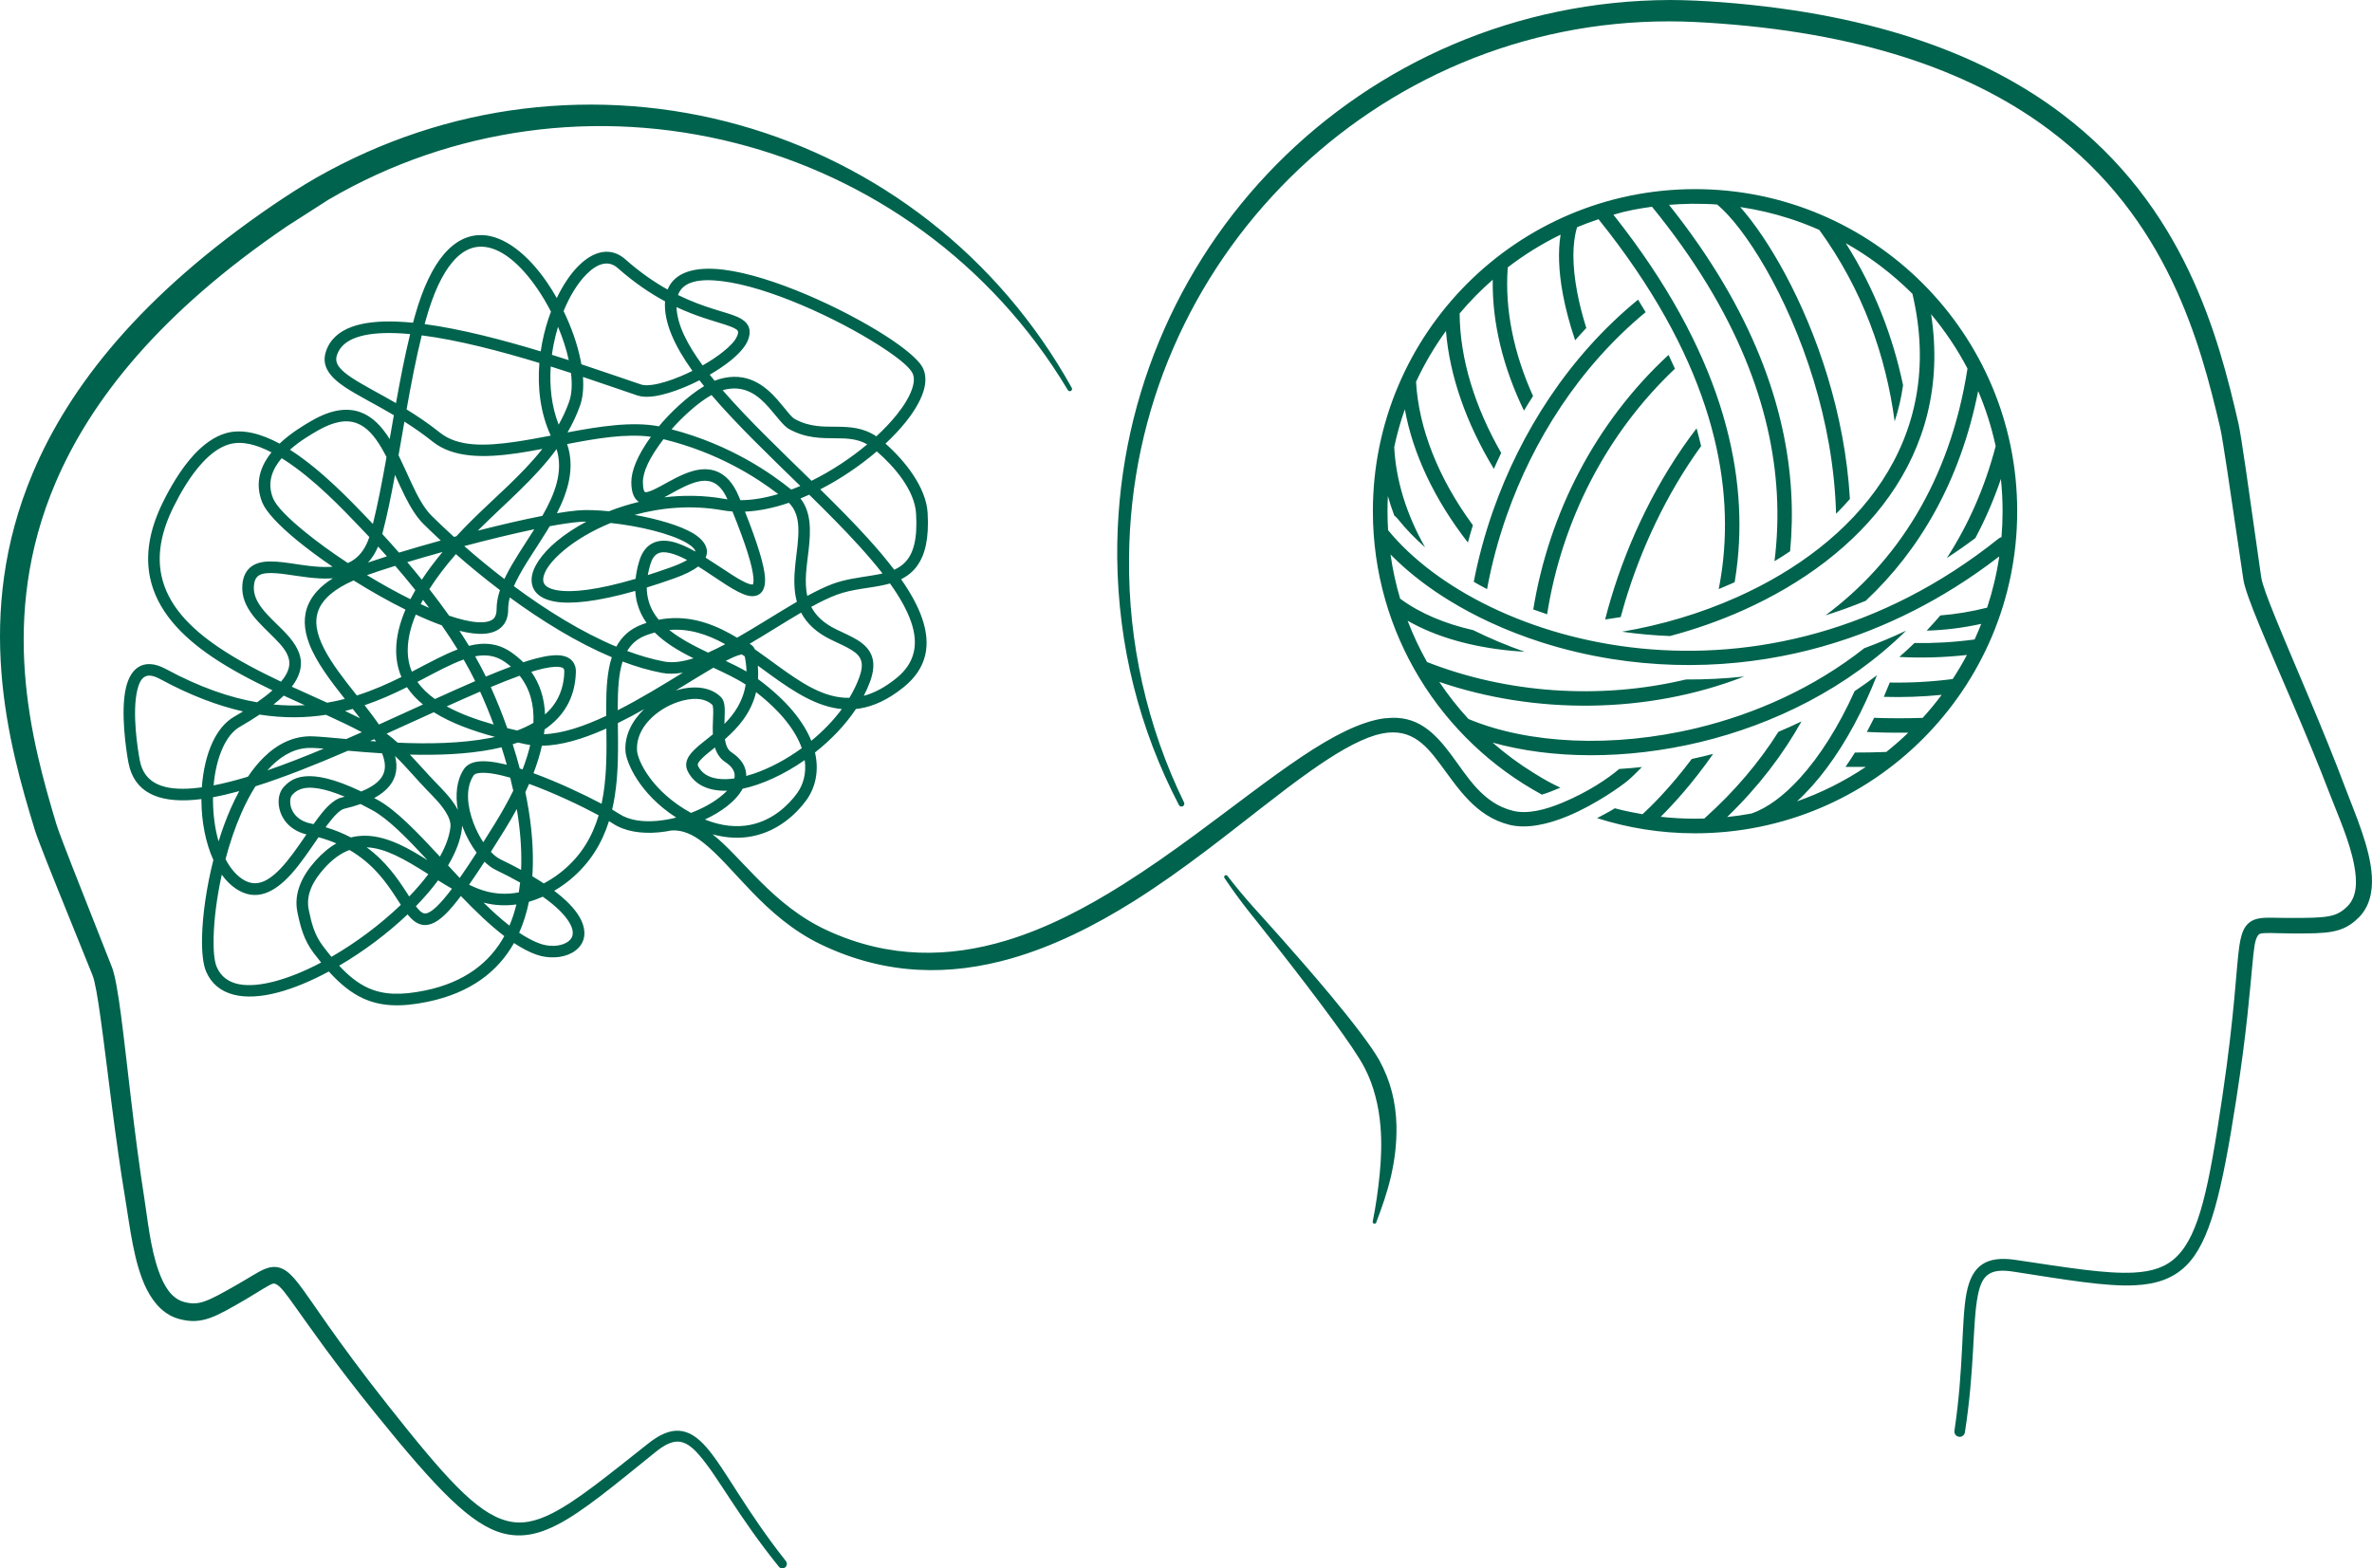 <?xml version="1.0" encoding="UTF-8" standalone="no"?><svg xmlns="http://www.w3.org/2000/svg" xmlns:xlink="http://www.w3.org/1999/xlink" fill="#000000" height="2710.2" preserveAspectRatio="xMidYMid meet" version="1" viewBox="0.0 0.0 4098.0 2710.2" width="4098" zoomAndPan="magnify"><defs><clipPath id="a"><path d="M 0 0 L 4097.988 0 L 4097.988 2710.219 L 0 2710.219 Z M 0 0"/></clipPath></defs><g><g clip-path="url(#a)" id="change1_1"><path d="M 1851.637 670.191 C 1723.441 439.629 1513.703 282.746 1278.336 216.371 C 1157.578 182.309 1030.051 172.328 903.574 187.914 C 781.188 202.984 659.824 242.492 546.035 307.336 C 533.801 314.336 520.922 322.191 508.199 330.293 C 495.586 338.32 483.129 346.594 471.566 354.43 C 244.207 509.57 119.645 667.816 56.582 817.449 C -46.66 1062.418 14.105 1284.73 60.555 1435.352 C 60.555 1435.355 60.555 1435.355 60.555 1435.355 C 62.973 1443.18 70.184 1462.172 79.883 1486.75 C 103.688 1547.07 142.66 1642.047 159.797 1685.152 C 164.355 1696.617 168.691 1723.203 173.723 1759.055 C 185.008 1839.41 198.289 1963.977 216.965 2075.023 C 224.266 2118.414 231.184 2183.965 253.547 2228.062 C 266.668 2253.934 285.016 2272.832 309.977 2279.398 C 329.375 2284.492 344.602 2283.93 362.941 2277.43 C 378.812 2271.809 397.441 2261.191 424.977 2245.098 C 441.18 2235.633 452.793 2227.836 462.043 2222.812 C 468.148 2219.496 471.996 2216.699 476.473 2218.871 C 485.168 2223.078 493.762 2235.426 509.609 2257.488 C 535.188 2293.078 575.664 2352.297 650.109 2444.367 C 753.453 2572.168 813.695 2635.625 869.918 2649.898 C 900.125 2657.57 929.566 2652.117 963.66 2634.406 C 1007.094 2611.848 1058.902 2568.758 1132.406 2509.301 C 1147.809 2496.84 1160.215 2490.758 1171.758 2491.211 C 1184.492 2491.715 1195.426 2500.18 1207.516 2513.902 C 1239.32 2550.004 1275.645 2620.934 1345.547 2707.305 C 1348.227 2710.652 1353.121 2711.199 1356.473 2708.52 C 1359.82 2705.84 1360.363 2700.941 1357.684 2697.594 C 1288.492 2610.098 1252.785 2538.527 1221.266 2501.926 C 1205.23 2483.301 1189.707 2473.289 1172.605 2472.422 C 1157.516 2471.652 1140.617 2478.09 1120.297 2494.16 C 1047.652 2551.641 996.582 2593.512 953.793 2615.168 C 925.191 2629.641 900.719 2634.727 875.586 2628.066 C 822.199 2613.914 767.27 2551.039 670.152 2428.332 C 577.578 2311.367 538.551 2247.273 514.883 2217.094 C 504.793 2204.223 496.617 2196.82 489.121 2193.094 C 478.711 2187.918 468.727 2188.125 456 2193.539 C 445.25 2198.109 431.461 2207.473 410.242 2219.574 C 384.766 2234.105 367.652 2243.914 353.008 2248.938 C 340.816 2253.121 330.719 2253.324 317.902 2249.82 C 295.598 2243.73 283.012 2221.691 273.766 2195.602 C 259.523 2155.438 254.781 2104.906 249.207 2069.754 C 231.621 1958.84 219.594 1834.484 209.055 1754.254 C 203.797 1714.246 198.574 1684.695 193.598 1671.871 C 178.977 1634.199 148.105 1557.031 124.98 1497.77 C 111.305 1462.711 100.359 1434.055 97.379 1424.133 C 54.02 1280.016 -3.656 1067.605 95.941 834.137 C 157.156 690.629 277.539 539.355 496.262 390.691 L 567.723 344.898 C 675.938 281.605 791.758 243.027 908.668 226.762 C 1030.242 209.848 1152.98 217.32 1270.109 247.07 C 1502.223 306.023 1712.121 452.473 1844.891 674.09 C 1845.965 675.953 1848.348 676.59 1850.211 675.516 C 1852.07 674.441 1852.715 672.055 1851.637 670.191 Z M 2045.602 1386.613 C 2013.91 1321.695 1989.59 1252.613 1973.414 1180.457 C 1957.797 1110.805 1949.797 1038.297 1950.598 963.82 C 1952.727 706.469 2059.246 474.703 2228.871 306.949 C 2397.738 139.945 2629.531 36.188 2885.746 36.918 C 2899.246 36.918 2913.703 37.344 2928.133 37.996 C 2942.664 38.676 2957.223 39.605 2970.797 40.613 C 3235.457 59.945 3416.047 130.895 3541.199 224.934 C 3744.941 378.008 3801.184 591.816 3835.652 738.938 C 3838.016 749.051 3842.816 779.441 3848.473 816.766 C 3857.977 879.664 3869.719 961.941 3875.828 1001.887 C 3877.891 1015.379 3888.098 1043.371 3903.383 1080.395 C 3934.23 1155.207 3985.77 1269.035 4025.82 1373.977 C 4038.539 1407.309 4059.633 1453.605 4067.328 1495.625 C 4072.43 1523.426 4072.281 1549.305 4055.66 1566.047 C 4046.059 1575.711 4036.957 1580.672 4023.984 1583.188 C 4008.723 1586.145 3988.91 1586.168 3959.473 1586.262 C 3935.109 1586.34 3918.516 1585.09 3906.953 1586.48 C 3893.652 1588.078 3885.156 1592.715 3878.895 1602.094 C 3874.32 1608.957 3871.027 1619.309 3868.711 1635.258 C 3863.23 1673.215 3861.32 1748.23 3839.348 1895.758 C 3816.27 2050.566 3799.953 2132.473 3760.707 2171.344 C 3742.254 2189.629 3718.496 2197.395 3686.516 2199.09 C 3638.645 2201.633 3573.531 2190.773 3481.918 2177.129 C 3456.07 2173.285 3438.07 2176.203 3425.273 2184.453 C 3410.719 2193.824 3402.117 2210.398 3397.441 2234.797 C 3388.34 2282.234 3393.02 2362.082 3376.602 2472.414 C 3375.848 2477.406 3379.289 2482.07 3384.27 2482.832 C 3389.246 2483.594 3393.922 2480.156 3394.676 2475.168 C 3411.797 2365.383 3407.625 2285.805 3417.004 2238.617 C 3420.523 2220.938 3425.574 2208.277 3436.184 2201.547 C 3445.84 2195.43 3459.465 2194.52 3478.824 2197.535 C 3572.25 2212.086 3638.723 2223.363 3687.621 2221.086 C 3726.012 2219.297 3754.246 2209.254 3776.547 2187.445 C 3818.004 2146.898 3838.293 2061.805 3863.535 1899.441 C 3881.734 1782.473 3887.039 1710.949 3891.289 1667.34 C 3893.98 1640.004 3895.285 1624.859 3900.766 1616.766 C 3903.758 1612.348 3908.738 1612.586 3916.18 1612.379 C 3926.715 1612.082 3940.691 1612.996 3959.473 1613.055 C 3991.227 1613.156 4012.594 1613.012 4029.086 1609.926 C 4047.895 1606.41 4061.117 1599.395 4075.098 1585.496 C 4093.098 1567.617 4099.355 1542.492 4097.746 1514.027 C 4095.008 1464.82 4068.156 1404.848 4052.77 1363.785 C 4013.223 1258.367 3962.211 1143.969 3931.691 1068.797 C 3917.965 1034.977 3908.359 1009.574 3906.551 997.27 C 3900.641 957.301 3889.352 874.984 3880.176 812.055 C 3874.52 773.473 3869.645 742.07 3867.23 731.609 C 3832.105 578.57 3773.555 356.668 3562.395 196.832 C 3433.371 99.141 3247.074 24.523 2973.512 3.781 C 2959.637 2.75 2944.727 1.82 2929.844 1.117 C 2914.809 0.438 2899.801 0.008 2885.746 0.008 C 2619.93 0.762 2379.008 108.617 2205.738 283.816 C 2033.203 458.277 1927.98 699.133 1930.168 963.82 C 1930.98 1039.73 1940.527 1113.484 1958.133 1184.078 C 1976.27 1256.809 2002.898 1326.141 2036.738 1391.086 C 2037.973 1393.531 2040.961 1394.512 2043.406 1393.277 C 2045.852 1392.043 2046.836 1389.059 2045.602 1386.613 Z M 2377.691 2112.328 C 2387.121 2087.41 2396.871 2060.289 2403.469 2031.238 C 2409.766 2003.52 2413.234 1974.438 2412.602 1945.219 C 2412.18 1925.711 2409.656 1906.141 2404.754 1886.941 C 2399.945 1868.094 2392.559 1849.68 2382.777 1831.824 C 2369.184 1807.793 2336.531 1765.301 2300.062 1721.457 C 2240.969 1650.418 2172.449 1575.438 2165.852 1568.035 C 2157.984 1559.25 2150.293 1550.332 2142.75 1541.25 C 2135.203 1532.172 2127.824 1522.973 2120.613 1513.613 C 2119.598 1512.203 2117.625 1511.883 2116.219 1512.898 C 2114.805 1513.914 2114.484 1515.883 2115.5 1517.293 C 2122.145 1527.18 2128.957 1536.922 2135.961 1546.539 C 2142.98 1556.176 2150.18 1565.652 2157.555 1575.008 C 2164.461 1583.719 2243.836 1682.453 2302.406 1762.617 C 2327.031 1796.324 2348.031 1826.559 2357.617 1845.34 C 2366 1861.254 2371.832 1877.734 2376.223 1894.352 C 2380.785 1911.637 2383.547 1929.125 2385.016 1946.668 C 2387.309 1974.074 2386.297 2001.434 2383.715 2028.051 C 2380.898 2057.121 2376.801 2084.984 2371.637 2110.582 C 2371.156 2112.254 2372.125 2114 2373.797 2114.48 C 2375.465 2114.961 2377.211 2113.996 2377.691 2112.328 Z M 1160.5 1435.043 C 1152.793 1436.582 1145.078 1437.723 1137.461 1438.406 C 1107.641 1441.082 1079.371 1436.703 1058.668 1423.035 C 1056.832 1421.82 1054.641 1420.449 1052.113 1418.941 C 1040.254 1456.543 1019.754 1491.496 984.758 1520.309 C 980.176 1524.082 970.711 1531.578 957.473 1539.336 C 965.727 1545.562 972.801 1551.555 978.801 1557.281 C 994.625 1572.383 1003.336 1586.027 1007.102 1597.645 C 1014.547 1620.645 1004.879 1637.477 987.594 1646.84 C 971.406 1655.609 947.539 1657.176 926.086 1649.465 C 913.66 1645.004 900.918 1638.191 887.984 1629.609 C 860.23 1678.961 812.75 1716.016 738.035 1731.305 C 691.934 1740.738 657.898 1739.105 627.77 1725.457 C 606.957 1716.031 587.934 1700.73 568.102 1678.793 C 537.746 1695.156 507.641 1707.777 480.121 1715.047 C 421.582 1730.512 374.391 1721.316 356.098 1678.949 C 351.031 1667.215 348.441 1645.922 349.082 1618.844 C 349.945 1582.152 356.406 1534.305 368.625 1486.074 C 355.242 1456.688 348.254 1420.078 347.988 1383.758 L 347.984 1380.828 C 343.609 1381.391 339.309 1381.852 335.109 1382.203 C 273.594 1387.316 231.742 1369.367 221.953 1318.164 C 218.168 1298.348 207.629 1229.656 217.777 1187.711 C 221.801 1171.07 229.273 1158.387 240.062 1152.152 C 251.117 1145.762 266.395 1145.168 286.902 1156.266 C 345.074 1187.742 397.195 1205.48 444.172 1213.609 C 454.625 1206.328 463.422 1199.453 470.738 1192.918 C 434.258 1175.5 398.211 1156.594 366.527 1135.141 C 312.348 1098.453 270.871 1054.23 259.23 998.23 C 251.422 960.656 256.879 917.602 281.559 867.688 C 293.715 843.105 311.992 810.781 335.094 785.824 C 351.355 768.262 370.051 754.375 390.535 748.516 C 418.414 740.539 450.805 749.199 483 766.586 C 502.801 747.785 526.023 734.223 538.477 727.031 C 573.918 706.57 601.242 704.406 623.105 712.484 C 643.594 720.059 659.684 737.074 673.242 758.746 L 677.016 737.059 C 677.73 732.953 678.445 728.848 679.16 724.742 L 680.438 717.484 C 647.008 697.688 616.875 682.977 595.855 668.898 C 567.934 650.195 555.266 631.336 563.082 607.469 C 569.812 586.926 585.379 572.977 607.887 564.758 C 628.227 557.332 654.559 554.648 684.691 555.707 C 693.961 556.031 703.605 556.711 713.574 557.703 C 714.539 554.078 715.516 550.488 716.512 546.934 C 730.73 496.152 748.062 461.508 766.758 439.531 C 787.152 415.559 809.469 405.914 831.84 406.23 C 871.32 406.789 912.41 440.43 944.641 487.309 C 950.715 496.145 956.488 505.43 961.895 515.012 C 972.664 492.543 985.449 473.535 998.953 459.922 C 1025.816 432.848 1055.633 426.23 1080.473 448.219 C 1106.133 470.934 1130.688 487.688 1153.367 500.359 C 1165.652 469.902 1201.457 460.141 1249.543 465.969 C 1333.223 476.105 1455.285 532.508 1529.133 579.719 C 1562.18 600.848 1585.648 620.594 1593.121 633.547 C 1598.867 643.5 1600.223 655.695 1597.199 669.465 C 1593.309 687.172 1581.891 707.961 1564.656 729.426 C 1554.812 741.691 1543.051 754.227 1529.812 766.602 C 1563.594 796.398 1599.98 842.164 1602.625 886.207 C 1605.301 930.809 1597.973 958.738 1585.203 976.914 C 1577.547 987.805 1567.887 995.418 1556.793 1000.934 C 1573.18 1024.41 1585.754 1047.062 1593.105 1068.5 C 1608.707 1114.023 1601.961 1154.586 1561.098 1187.574 C 1534.277 1209.23 1509.191 1220.418 1485.391 1224.297 C 1483.168 1224.656 1480.961 1224.953 1478.758 1225.184 C 1460.027 1253.297 1435.238 1278.883 1408.031 1300.32 C 1415.855 1334.191 1407.598 1362.938 1392.887 1383.062 C 1376.574 1405.375 1345.199 1436.332 1299.18 1445.199 C 1279.27 1449.031 1256.559 1448.785 1231.098 1441.77 C 1283.02 1482.566 1334.691 1564.68 1429.793 1608.113 C 1536.836 1657.195 1640.297 1654.848 1738.254 1625.336 C 1808.453 1604.191 1875.727 1568.938 1939.766 1528.613 C 1982.797 1501.516 2024.375 1472.141 2064.219 1442.863 C 2131.266 1393.602 2193.453 1344.684 2249.27 1307.391 C 2302.719 1271.676 2350.773 1246.758 2391.918 1241.242 C 2392.871 1241.102 2393.816 1241.074 2394.734 1241.148 C 2448.246 1234.965 2478.723 1266.039 2507.5 1304.68 C 2535.43 1342.195 2561.148 1387.949 2613.746 1401.094 C 2638.984 1407.406 2669.809 1399.344 2698.871 1387.27 C 2744.855 1368.148 2778.492 1344.793 2796.645 1329.477 C 2796.645 1329.477 2796.922 1329.254 2797.426 1328.816 C 2810.398 1328.023 2823.473 1326.918 2836.621 1325.488 C 2822.062 1340.719 2812.711 1348.562 2812.711 1348.562 C 2801.824 1357.738 2757.5 1389.906 2708.449 1410.305 C 2674.133 1424.57 2637.504 1432.754 2607.684 1425.297 C 2549.004 1410.629 2518.66 1361.441 2487.492 1319.582 C 2461.039 1284.059 2433.73 1254.363 2378.469 1269.789 C 2377.777 1269.98 2377.094 1270.164 2376.418 1270.34 C 2343.246 1280.461 2306.309 1302.719 2265.645 1331.285 C 2210.984 1369.68 2150.277 1419.812 2084.203 1469.691 C 2044.043 1500.016 2001.93 1530.262 1958.082 1557.762 C 1891.363 1599.605 1820.664 1635.164 1747.32 1656.184 C 1642.367 1686.262 1531.832 1686.492 1418.512 1632.168 C 1319.68 1584.609 1267.867 1497.004 1214.176 1455.473 C 1197.16 1442.312 1180.039 1434.059 1160.5 1435.043 Z M 796.23 1548.371 C 785.598 1562.488 776.559 1573.047 768.711 1580.594 C 752.113 1596.543 739.055 1600.27 728.258 1597.844 C 721.418 1596.309 715.008 1592.176 708.824 1585.598 C 707.27 1583.945 705.715 1582.117 704.148 1580.137 C 669.203 1613.355 627.777 1644.301 585.957 1668.766 C 602.469 1686.555 618.457 1699.285 636.02 1707.242 C 662.789 1719.367 693.066 1720.09 734.027 1711.707 C 802.754 1697.645 846.102 1663.301 871.289 1617.672 C 846.465 1598.719 821.152 1574.289 796.23 1548.371 Z M 550.289 1446.785 C 535.688 1467.969 520.031 1491.629 503.27 1510.242 C 474.406 1542.305 442.078 1559.234 407.062 1535.387 C 398.09 1529.277 390.109 1521.141 383.137 1511.453 C 374.445 1550.945 369.789 1589.055 369.074 1619.316 C 368.527 1642.574 370.105 1660.941 374.461 1671.02 C 389.125 1704.984 428.086 1708.109 475.012 1695.711 C 500.043 1689.098 527.277 1677.852 554.828 1663.301 C 550.621 1658.152 546.355 1652.707 542.008 1646.965 C 525.199 1624.762 519.156 1602.285 513.793 1576.074 C 506.977 1542.777 522.73 1512.66 544.535 1488.066 C 556.691 1474.363 568.871 1464.383 581.047 1457.434 C 571.629 1453.402 561.406 1449.812 550.289 1446.785 Z M 603.805 1468.836 C 589.055 1474.227 574.34 1484.602 559.5 1501.336 C 541.863 1521.227 527.875 1545.137 533.387 1572.066 C 538.129 1595.242 543.094 1615.262 557.953 1634.891 C 562.957 1641.504 567.828 1647.699 572.609 1653.48 C 615.062 1629.023 657.309 1597.445 692.508 1563.602 C 690.324 1560.277 688.066 1556.77 685.707 1553.125 C 668.895 1527.145 646.094 1493.391 603.805 1468.836 Z M 937.703 1549.531 C 930.355 1552.812 922.348 1555.84 913.785 1558.281 C 909.957 1577.066 904.426 1595.008 896.938 1611.793 C 909.094 1619.949 921.098 1626.426 932.848 1630.645 C 948.613 1636.309 966.172 1635.699 978.066 1629.254 C 983.582 1626.266 987.805 1621.977 989.09 1616.164 C 990.555 1609.559 988.391 1601.594 982.379 1592.164 C 974.383 1579.621 960.113 1565.363 937.703 1549.531 Z M 835.449 1559.777 C 850.383 1574.441 865.328 1588.031 880.113 1599.562 C 885.09 1587.895 889.07 1575.641 892.148 1562.926 C 874.676 1565.398 855.559 1565.023 835.449 1559.777 Z M 756.863 1521.297 C 745.77 1536.301 732.828 1551.324 718.477 1566.012 C 719.117 1566.859 719.762 1567.676 720.402 1568.461 C 724.488 1573.477 728.133 1577.32 732.641 1578.328 C 734.969 1578.852 737.438 1578.344 740.25 1577.059 C 744.59 1575.078 749.336 1571.473 754.848 1566.176 C 762.309 1559.004 770.84 1549.012 780.832 1535.723 C 772.82 1531.145 764.828 1526.27 756.863 1521.297 Z M 633.469 1464.227 C 667.012 1488.82 687.113 1518.488 702.496 1542.258 L 706.953 1549.16 C 719.184 1536.457 730.332 1523.551 740.008 1510.688 C 720.605 1498.438 701.305 1486.434 682.066 1477.551 C 665.816 1470.047 649.645 1464.832 633.469 1464.227 Z M 837.086 1489.098 C 827.309 1504.156 818.445 1517.359 810.375 1528.863 C 815.602 1531.383 820.844 1533.691 826.098 1535.746 C 851.457 1545.648 875.387 1546.121 896.34 1542.086 C 897.25 1536.492 898.004 1530.832 898.617 1525.109 C 886.078 1518.059 872.035 1510.754 856.375 1503.215 C 850.02 1500.156 843.477 1495.312 837.086 1489.098 Z M 914.129 1354.59 C 912.078 1359.309 909.91 1364.074 907.633 1368.891 C 916.352 1410.852 921.383 1453.512 920.562 1494.141 C 920.43 1500.898 920.133 1507.598 919.668 1514.227 C 926.77 1518.445 933.359 1522.582 939.469 1526.637 C 955.609 1518.148 967.078 1508.957 972.047 1504.871 C 1005.016 1477.727 1023.703 1444.512 1034.277 1408.875 C 1004.523 1392.828 957.684 1370.449 914.129 1354.59 Z M 601.184 1297.289 C 546.109 1321.078 491.285 1343.039 441.352 1358.773 C 432.305 1372.949 424.141 1388.707 416.82 1405.391 C 405.852 1430.398 396.797 1457.488 389.629 1484.613 C 397.141 1499.035 406.668 1510.918 418.32 1518.855 C 433.582 1529.246 447.961 1527.926 461.516 1520.066 C 477.406 1510.855 492.156 1493.73 506.164 1474.938 C 514.195 1464.16 521.953 1452.824 529.438 1441.895 C 494.648 1433.352 481.582 1406.746 481.359 1386.066 C 481.242 1375.586 484.523 1366.461 489.605 1360.727 C 502.723 1345.938 529.191 1322.312 624.039 1367.711 C 632.992 1364.102 640.383 1360.172 646.371 1355.91 C 656.918 1348.398 662.684 1340.02 664.375 1330.613 C 665.988 1321.645 664.145 1312.02 660.137 1301.824 C 638.895 1300.508 618.941 1298.852 601.184 1297.289 Z M 798.312 1426.48 C 798.332 1428.352 798.234 1430.219 798.008 1432.078 C 795.613 1451.953 787.156 1473.48 774.086 1495.496 C 779.031 1500.844 784.012 1506.227 789.012 1511.598 C 790.746 1513.465 792.484 1515.328 794.234 1517.195 C 802.938 1504.758 812.613 1490.246 823.438 1473.434 C 813.969 1460.801 805.484 1445.508 799.312 1429.199 C 798.973 1428.293 798.637 1427.387 798.312 1426.48 Z M 892.824 1398.004 C 886.547 1409.582 879.668 1421.418 872.207 1433.492 C 863.609 1447.398 855.562 1460.246 848.016 1472.09 C 853.582 1477.93 859.352 1482.453 865.051 1485.195 C 877.793 1491.328 889.508 1497.336 900.262 1503.199 C 900.402 1500.062 900.504 1496.906 900.566 1493.738 C 901.191 1462.609 898.266 1430.266 892.824 1398.004 Z M 622.926 1389.398 C 614.559 1392.371 605.199 1395.109 594.758 1397.574 C 590.754 1398.523 586.777 1401.555 582.48 1405.602 C 577.031 1410.738 571.418 1417.539 565.586 1425.305 C 564.562 1426.668 563.539 1428.051 562.508 1429.461 C 578.812 1434.352 593.273 1440.367 606.172 1447.168 C 610.07 1446.172 613.969 1445.438 617.859 1444.945 C 642.004 1441.887 666.207 1448.195 690.453 1459.391 C 706.422 1466.766 722.426 1476.324 738.496 1486.383 C 703.586 1448.711 670.961 1415.188 643.219 1400.035 C 636.105 1396.148 629.348 1392.609 622.926 1389.398 Z M 682.527 1306.367 C 685.008 1316.094 685.637 1325.398 684.059 1334.16 C 681.062 1350.789 669.988 1366.316 646.488 1379.078 C 648.566 1380.184 650.672 1381.316 652.805 1382.48 C 683.676 1399.344 720.684 1437.883 760.02 1480.301 C 769.832 1462.785 776.223 1445.703 778.152 1429.684 C 779.199 1420.996 775.574 1412.219 770.469 1403.812 C 761.363 1388.82 747.188 1375.184 737.828 1365.504 C 719.996 1347.062 702.102 1325.324 682.527 1306.367 Z M 881.461 1343.855 C 876.332 1342.379 871.336 1341.059 866.512 1339.926 C 853.164 1336.785 841.277 1335.051 831.832 1335.543 C 825.504 1335.871 820.438 1336.637 818.055 1340.238 C 803.637 1362.078 807.297 1393.777 818.02 1422.121 C 822.547 1434.086 828.375 1445.531 834.922 1455.43 C 841.305 1445.34 848.051 1434.535 855.191 1422.977 C 867.285 1403.41 877.816 1384.512 886.715 1366.344 C 885.078 1358.816 883.324 1351.316 881.461 1343.855 Z M 413.297 1367.082 C 397.527 1371.43 382.375 1375.008 368.008 1377.668 C 367.977 1379.648 367.973 1381.629 367.988 1383.613 C 368.164 1407.762 371.301 1432.203 377.613 1453.996 C 383.617 1434.555 390.578 1415.434 398.508 1397.355 C 403.105 1386.867 408.035 1376.734 413.297 1367.082 Z M 2837.699 1406.996 C 2806.176 1401.562 2792.898 1397.535 2789.906 1396.773 C 2779.676 1403.242 2766.953 1409.516 2759.211 1413.758 C 2812.586 1430.801 2869.453 1439.996 2928.461 1439.996 C 3235.633 1439.996 3485.035 1190.598 3485.035 883.406 C 3485.035 576.219 3235.633 326.82 2928.461 326.82 C 2621.262 326.82 2371.859 576.219 2371.859 883.406 C 2371.859 1094.867 2490.039 1278.945 2663.902 1373.145 C 2673.73 1370.219 2686.375 1365.223 2695.754 1361.125 C 2677.578 1352.242 2672.875 1350.016 2650.148 1335.996 C 2624.832 1320.391 2600.949 1302.727 2578.699 1283.25 C 2679.816 1311.688 2808.586 1313.371 2937.535 1282.297 C 3064.699 1251.652 3192.016 1189.277 3293.082 1089.848 L 3292.68 1090.035 C 3280.887 1095.582 3268.973 1100.887 3256.953 1105.922 C 3245.137 1110.875 3233.223 1115.559 3221.203 1120.008 L 3220.875 1120.125 C 3133.812 1188.715 3032.672 1233.707 2931.703 1258.043 C 2785.457 1293.285 2639.438 1285.352 2536.965 1242.48 C 2518.586 1222.457 2501.719 1201.023 2486.547 1178.348 C 2650.93 1234.527 2844.312 1234.766 3013.438 1169.023 C 2979.422 1172.75 2945.781 1174.395 2912.695 1174.176 C 2762.805 1209.965 2601.977 1197.672 2465.418 1144.027 C 2452.547 1121.223 2441.309 1097.375 2431.871 1072.648 C 2481.41 1101.023 2543.727 1118.328 2612.562 1124.684 C 2619.676 1125.344 2626.867 1125.887 2634.133 1126.309 C 2602.883 1115.355 2573.141 1102.805 2545.211 1088.957 C 2496.395 1077.855 2453.172 1059.852 2418.965 1034.535 C 2411.621 1009.773 2406.035 984.262 2402.352 958.148 L 2402.859 958.664 C 2419.547 975.59 2437.574 991.16 2456.523 1005.5 C 2471.664 1016.953 2487.391 1027.621 2503.562 1037.566 C 2526.68 1051.789 2550.691 1064.527 2575.328 1075.895 C 2603.789 1089.027 2633.078 1100.328 2662.922 1109.879 C 2702.441 1122.523 2742.945 1132.094 2783.926 1138.645 C 2856.129 1150.184 2929.844 1152.297 3002.602 1144.957 C 3035.688 1141.617 3068.598 1136.324 3101.105 1129.117 C 3132.254 1122.207 3163 1113.539 3193.172 1103.188 C 3244.609 1085.551 3294.312 1063.02 3341.629 1036.25 C 3366.316 1022.281 3390.352 1007.164 3413.684 991.02 C 3427.234 981.625 3440.559 971.883 3453.633 961.828 L 3454.059 961.5 C 3449.559 991.926 3442.496 1021.512 3433.066 1050.055 C 3405.539 1057.004 3378.586 1061.406 3352.215 1063.512 C 3344.547 1072.508 3336.676 1081.254 3328.656 1089.758 C 3359.277 1088.93 3390.73 1085.156 3422.91 1078.082 C 3419.316 1087.188 3415.492 1096.168 3411.422 1105.043 C 3376.348 1109.785 3341.656 1111.758 3307.488 1111.203 C 3298.965 1119.469 3290.266 1127.492 3281.391 1135.262 C 3319.68 1137.258 3358.676 1136.223 3398.172 1131.812 C 3390.578 1146.094 3382.383 1159.988 3373.582 1173.441 C 3336.828 1178.188 3300.523 1180.113 3264.848 1179.477 C 3261.531 1187.852 3258.109 1196.094 3254.617 1204.18 C 3287.426 1205.188 3320.789 1204.102 3354.527 1200.73 C 3344.242 1214.523 3333.281 1227.797 3321.742 1240.508 C 3293.234 1241.504 3265.25 1241.453 3237.871 1240.43 C 3234.027 1248.273 3230.078 1255.941 3226.055 1263.438 C 3225.805 1263.914 3225.555 1264.395 3225.277 1264.867 C 3248.734 1265.98 3272.617 1266.395 3296.902 1266.062 C 3284.762 1277.77 3272.039 1288.902 3258.84 1299.414 C 3240.535 1300.133 3222.484 1300.465 3204.688 1300.426 C 3199.355 1309 3193.898 1317.273 3188.395 1325.238 C 3199.961 1325.406 3211.648 1325.422 3223.441 1325.281 C 3186.762 1349.824 3146.859 1369.926 3104.547 1384.805 C 3139.547 1352.934 3173.836 1307.32 3203.781 1251.496 C 3217.785 1225.383 3230.883 1197.043 3242.676 1166.902 C 3230.055 1176.5 3217.18 1185.645 3204.109 1194.352 C 3176.602 1255.477 3143.793 1307.125 3109.375 1344.898 C 3081.82 1375.129 3053.438 1396.391 3025.906 1405.793 C 3012.078 1408.359 2998.051 1410.395 2983.871 1411.867 C 3038.25 1359.367 3080.387 1303.801 3112.316 1246.664 C 3099.145 1253.035 3085.844 1259.031 3072.469 1264.645 C 3039.633 1316.625 2997.496 1366.988 2944.398 1414.492 C 2939.094 1414.652 2933.789 1414.73 2928.461 1414.73 C 2908.398 1414.73 2888.613 1413.617 2869.129 1411.449 C 2889.719 1391.02 2923.984 1354.066 2959.688 1302.785 C 2954.254 1304.203 2948.875 1305.559 2943.469 1306.863 C 2936.555 1308.527 2929.641 1310.102 2922.727 1311.586 C 2883.938 1363.305 2849.566 1396.184 2837.699 1406.996 Z M 1390.281 1313.48 C 1354.691 1338.309 1316.457 1355.902 1282.977 1362.965 C 1277.355 1373.457 1268.125 1383.797 1256.035 1393.23 C 1245.219 1401.664 1232.148 1409.48 1217.816 1416.176 C 1247.508 1428.059 1273.363 1429.801 1295.398 1425.559 C 1335.426 1417.848 1362.555 1390.668 1376.742 1371.262 C 1387.578 1356.434 1393.508 1336.676 1390.281 1313.48 Z M 595.629 1376.77 C 576.918 1368.914 561.848 1364.461 549.586 1362.441 C 522.262 1357.934 511.191 1366.531 504.57 1374 C 502.227 1376.637 501.305 1381.02 501.355 1385.848 C 501.512 1400.203 511.754 1417.98 536.895 1423.07 C 538.535 1423.402 540.156 1423.746 541.762 1424.098 C 546.617 1417.227 551.352 1410.797 555.969 1405.102 C 567.848 1390.449 579.574 1380.617 590.156 1378.109 C 592.02 1377.672 593.844 1377.227 595.629 1376.77 Z M 1112.871 1225.461 C 1097.906 1233.898 1082.676 1242.066 1067.43 1249.562 C 1067.926 1289.832 1068.801 1333.301 1062.195 1375.262 C 1060.938 1383.234 1059.418 1391.156 1057.578 1398.984 C 1062.504 1401.812 1066.598 1404.305 1069.688 1406.344 C 1086.992 1417.77 1110.75 1420.723 1135.672 1418.484 C 1146.438 1417.52 1157.426 1415.562 1168.254 1412.801 C 1103.895 1371.352 1081.68 1316.5 1080.559 1297.867 C 1078.898 1270.227 1092.48 1244.848 1112.871 1225.461 Z M 1231.062 1218.469 C 1217.695 1204.996 1194.336 1205.348 1171.457 1213.008 C 1134.855 1225.266 1098.172 1257.5 1100.523 1296.668 C 1101.586 1314.395 1126.156 1367.598 1193.754 1404.719 C 1212.742 1397.492 1230.184 1388.031 1243.73 1377.461 C 1248.375 1373.836 1252.594 1370.129 1256.199 1366.355 C 1224.891 1367.391 1200.316 1356.695 1188.379 1333.176 C 1183.789 1324.129 1184.758 1315.496 1190.273 1306.676 C 1194.199 1300.398 1200.934 1293.848 1209.406 1286.793 C 1215.902 1281.383 1223.574 1275.555 1231.562 1268.988 C 1231.359 1264.977 1231.316 1260.918 1231.371 1256.898 C 1231.527 1245.043 1232.547 1233.547 1232.102 1224.996 C 1231.969 1222.484 1231.207 1219.094 1231.062 1218.469 Z M 866.492 1291.383 C 861.266 1292.648 855.945 1293.805 850.535 1294.855 C 805.891 1303.531 755.59 1305.211 708.059 1303.977 C 723.359 1319.918 737.84 1336.742 752.207 1351.602 C 762.395 1362.137 777.656 1377.113 787.566 1393.43 C 788.82 1395.496 789.984 1397.582 791.055 1399.691 C 786.402 1373.969 788.66 1348.461 801.367 1329.219 C 805.805 1322.5 813.387 1317.992 823.918 1316.285 C 835.82 1314.352 852.234 1316.02 871.094 1320.457 C 872.566 1320.801 874.055 1321.168 875.551 1321.547 C 872.695 1311.359 869.664 1301.289 866.492 1291.383 Z M 1047.578 1258.918 C 1046.457 1259.422 1045.336 1259.922 1044.207 1260.418 C 1006.363 1277.133 969.129 1288.309 936.203 1288.688 C 932.859 1303.793 928.016 1319.621 921.695 1336.125 C 963.879 1351.586 1008.836 1372.82 1039.328 1388.961 C 1040.523 1383.395 1041.555 1377.785 1042.438 1372.148 C 1048.371 1334.465 1048.07 1295.535 1047.578 1258.918 Z M 419.918 1229.395 C 376.613 1219.562 329.309 1201.949 277.387 1173.855 C 265.32 1167.324 256.574 1165.711 250.07 1169.469 C 243.309 1173.375 239.738 1181.984 237.219 1192.414 C 227.727 1231.645 238.055 1295.871 241.598 1314.41 C 249.395 1355.199 284.445 1366.348 333.449 1362.27 C 338.41 1361.859 343.504 1361.289 348.719 1360.574 C 350.742 1331.938 356.934 1304.668 367.121 1282.793 C 376.32 1263.043 388.844 1247.605 404.23 1238.723 C 409.73 1235.543 414.957 1232.438 419.918 1229.395 Z M 448.465 1234.863 C 438.387 1241.609 427.02 1248.656 414.227 1256.043 C 402.055 1263.07 392.531 1275.609 385.254 1291.238 C 376.555 1309.91 371.172 1332.898 369.039 1357.191 C 387.645 1353.59 407.547 1348.453 428.383 1342.125 C 436.836 1329.582 445.957 1318.312 455.746 1308.707 C 479.676 1285.219 507.594 1271.512 539.344 1272.406 C 552.355 1272.773 572.941 1274.793 598.281 1277.07 C 607.227 1273.18 616.18 1269.242 625.125 1265.27 C 606.426 1255.293 585.43 1245.375 563.195 1235.223 C 528.531 1240.594 490.496 1241.41 448.465 1234.863 Z M 1235.148 1291.707 C 1225.199 1299.652 1216.324 1306.496 1210.516 1313.012 C 1207.012 1316.941 1204.219 1320.191 1206.211 1324.125 C 1212.699 1336.902 1224.848 1343.543 1240.102 1345.668 C 1248.82 1346.883 1258.477 1346.668 1268.789 1345.203 C 1269.207 1343.113 1269.355 1341.023 1269.207 1338.93 C 1268.648 1330.918 1263.211 1323.586 1252.793 1316.707 C 1243.91 1310.84 1238.336 1302.09 1235.148 1291.707 Z M 1306.266 1196.059 C 1297.633 1232.41 1274.82 1257.785 1252.418 1277.387 L 1252.707 1279.215 C 1254.203 1287.766 1257.016 1295.527 1263.812 1300.016 C 1280.887 1311.293 1288.246 1324.41 1289.156 1337.543 C 1289.238 1338.664 1289.266 1339.785 1289.242 1340.914 C 1293.277 1339.82 1297.375 1338.574 1301.516 1337.184 C 1328.766 1328.047 1357.973 1312.711 1385.203 1292.879 C 1375.027 1263.871 1350.918 1230.816 1306.266 1196.059 Z M 559.426 1293.656 C 551.309 1293.008 544.355 1292.559 538.777 1292.398 C 512.48 1291.66 489.574 1303.523 469.754 1322.98 C 467.09 1325.598 464.48 1328.348 461.922 1331.23 C 493.223 1320.457 526.086 1307.586 559.426 1293.656 Z M 894.715 1283.137 C 891.77 1284.168 888.781 1285.156 885.746 1286.094 C 890.113 1299.793 894.215 1313.789 897.961 1327.977 C 899.586 1328.492 901.219 1329.02 902.863 1329.562 C 908.484 1314.957 912.887 1300.91 916.02 1287.449 C 913.551 1287.102 911.117 1286.672 908.715 1286.172 C 904.008 1285.184 899.34 1284.176 894.715 1283.137 Z M 749.445 1230.762 C 723.105 1242.723 695.727 1255.258 667.938 1267.766 C 674.484 1272.555 680.828 1277.812 687.008 1283.391 C 739.305 1285.684 796.625 1284.957 846.723 1275.223 C 849.59 1274.664 852.43 1274.078 855.254 1273.453 C 814.727 1262.469 778.879 1249.055 750.844 1231.641 Z M 646.5 1277.379 L 639.445 1280.516 L 649.906 1281.273 Z M 1309.219 1150.207 C 1309.953 1158.371 1310.047 1166.117 1309.59 1173.477 C 1360.242 1210.98 1388.461 1247.434 1401.641 1280.164 C 1421.348 1263.965 1439.488 1245.445 1454.391 1225.328 C 1411.938 1221.367 1372.676 1196.176 1333.055 1167.551 C 1325.148 1161.836 1317.211 1155.996 1309.219 1150.207 Z M 880.77 1032.418 C 878.934 1039.305 877.918 1046.066 877.945 1052.695 C 878.012 1066.664 873.629 1076.719 866.348 1083.66 C 859.32 1090.367 849.227 1094.301 836.453 1095.18 C 824.574 1095.996 810.082 1094.18 793.754 1090.09 C 799.438 1098.715 804.93 1107.363 810.184 1116.012 C 836.766 1109.371 860.938 1111.398 884.176 1127.812 C 891.492 1132.984 898.094 1138.539 903.992 1144.469 C 911.914 1141.852 919.352 1139.613 926.258 1137.801 C 945.211 1132.832 960.492 1131.148 971.121 1133.012 C 978.91 1134.375 984.719 1137.566 988.688 1142.133 C 992.773 1146.836 995.148 1153.168 994.914 1161.539 C 993.637 1206.793 973.051 1238.66 940.766 1260.59 C 940.5 1263.273 940.18 1265.988 939.801 1268.727 C 972.539 1267.609 1009.727 1254.652 1047.309 1237.035 C 1047.254 1231.578 1047.227 1226.195 1047.25 1220.891 C 1047.375 1188.652 1049.242 1159.406 1056.996 1135.75 C 997.512 1110.734 936.762 1073.422 880.77 1032.418 Z M 897.797 1167.676 C 882.625 1173.109 865.879 1179.77 847.887 1187.305 C 857.715 1209.055 867.43 1232.988 876.395 1258.305 C 882.02 1259.699 887.73 1261.055 893.512 1262.371 C 903.551 1258.594 912.957 1254.215 921.559 1249.141 C 923.039 1217.27 915.383 1189.855 897.797 1167.676 Z M 829.477 1195.125 C 811.164 1203.004 791.812 1211.613 771.73 1220.676 C 794.715 1233.277 822.297 1243.453 852.902 1252.094 C 845.398 1231.914 837.469 1212.777 829.477 1195.125 Z M 703.086 1187.473 C 680.664 1198.641 656.391 1209.668 629.852 1218.68 C 638.73 1229.996 647.238 1241.137 654.773 1251.992 C 680.59 1240.352 706.086 1228.656 730.758 1217.395 C 719.695 1208.383 710.387 1198.449 703.086 1187.473 Z M 1232.48 1153.828 C 1213.348 1164.93 1191.191 1178.781 1167.301 1193.336 C 1197.73 1183.746 1228.152 1186.676 1245.738 1204.863 C 1248.211 1207.426 1250.164 1211.203 1251.172 1216.215 C 1252.594 1223.258 1252.199 1233.82 1251.719 1245.562 C 1251.648 1247.359 1251.57 1249.195 1251.516 1251.047 C 1268.48 1233.926 1283.578 1212.254 1288.266 1182.945 C 1272.25 1172.484 1252.758 1163.254 1232.48 1153.828 Z M 609.43 1225.059 C 605.062 1226.301 600.633 1227.48 596.145 1228.586 C 605.098 1232.805 613.758 1237 622.062 1241.191 C 617.961 1235.859 613.727 1230.477 609.43 1225.059 Z M 941.625 1234.664 C 961.605 1216.895 974.02 1193.012 974.926 1160.977 C 974.98 1158.887 974.797 1157.145 973.988 1155.801 C 972.957 1154.09 970.957 1153.398 968.516 1152.875 C 965.562 1152.242 962.066 1152.109 958.082 1152.336 C 947.398 1152.938 933.824 1155.984 917.879 1160.926 C 932.77 1181.914 940.582 1206.617 941.625 1234.664 Z M 1075.609 1143.184 C 1068.754 1164.898 1067.363 1191.609 1067.25 1220.969 C 1067.238 1223.07 1067.238 1225.18 1067.246 1227.301 C 1106.652 1207.309 1145.645 1183.312 1179.828 1162.336 C 1166.871 1164.582 1154.684 1164.895 1143.531 1162.781 C 1121.418 1158.594 1098.66 1151.891 1075.609 1143.184 Z M 490.23 1202.082 C 485.152 1207.008 479.281 1212.121 472.539 1217.453 C 491.375 1219.281 509.34 1219.57 526.504 1218.629 C 514.539 1213.23 502.395 1207.73 490.23 1202.082 Z M 575.059 999.316 C 573.445 999.449 571.828 999.551 570.199 999.629 C 546.145 1000.754 520.438 996.176 497.461 992.938 C 483.449 990.961 470.551 989.461 459.938 990.605 C 453.844 991.258 448.613 992.691 444.871 996.164 C 441.207 999.562 439.273 1004.816 438.66 1012.215 C 437.434 1027.137 443.816 1039.711 452.785 1051.34 C 463.07 1064.676 476.746 1076.746 488.754 1088.949 C 505.34 1105.812 518.535 1123.227 519.777 1143.027 C 520.598 1156.082 516.523 1170.508 504.117 1186.672 C 524.824 1196.227 545.41 1205.371 565.156 1214.32 C 575.672 1212.551 585.863 1210.352 595.734 1207.805 C 570.559 1175.977 545.863 1143.27 534.082 1112.09 C 525.027 1088.125 523.395 1064.93 533.191 1043.359 C 540.246 1027.836 553.453 1012.918 575.059 999.316 Z M 801.012 1139.695 C 778.375 1147.723 753.723 1161.316 725.988 1175.77 C 724.395 1176.602 722.785 1177.434 721.172 1178.273 C 728.922 1189.391 739.152 1199.215 751.398 1207.988 C 775.742 1196.922 799.102 1186.434 820.977 1177.008 C 814.922 1164.629 808.23 1152.168 801.012 1139.695 Z M 1384.035 1058.625 C 1355.574 1075.227 1325.176 1094.832 1295.059 1112.527 C 1296.23 1113.09 1297.312 1113.762 1298.305 1114.523 C 1300.734 1116.383 1302.73 1118.832 1304.094 1122.016 C 1317.836 1131.602 1331.34 1141.637 1344.77 1151.34 C 1384.801 1180.266 1423.891 1206.762 1467.449 1205.891 C 1474.195 1194.723 1479.879 1183.172 1484.258 1171.344 C 1488.84 1158.969 1489.977 1149.625 1487.875 1142.125 C 1485.574 1133.902 1479.328 1128.391 1471.383 1123.375 C 1461.441 1117.09 1448.922 1111.84 1435.824 1105.488 C 1409.754 1092.852 1393.992 1077.074 1384.602 1059.695 Z M 1537.594 1008.254 C 1535.113 1008.973 1532.586 1009.633 1530.02 1010.246 C 1503.758 1016.496 1473.102 1017.449 1445.363 1027.84 C 1431.781 1032.93 1417.043 1040.168 1401.547 1048.68 C 1409.207 1063.496 1422.473 1076.789 1444.551 1087.492 C 1458.383 1094.199 1471.562 1099.828 1482.062 1106.465 C 1494.566 1114.359 1503.512 1123.793 1507.137 1136.734 C 1510.113 1147.375 1509.512 1160.738 1503.012 1178.289 C 1499.992 1186.453 1496.387 1194.5 1492.273 1202.398 C 1510.121 1197.691 1528.738 1187.996 1548.535 1172.016 C 1581.797 1145.16 1586.887 1112.039 1574.184 1074.984 C 1566.926 1053.797 1554.184 1031.449 1537.594 1008.254 Z M 610.867 1003.008 C 578.258 1017.477 559.586 1033.617 551.402 1051.629 C 541.727 1072.93 547.387 1096.141 559.504 1120.129 C 572.852 1146.562 594.199 1173.715 615.27 1200.25 L 616.52 1201.828 C 644.621 1192.914 670.121 1181.5 693.527 1169.883 C 687.281 1155.383 684.113 1139.27 684.457 1121.32 C 684.852 1100.832 689.934 1078.219 700.516 1053.445 C 670.934 1038.801 640.191 1021.383 610.867 1003.008 Z M 468.98 781.68 C 443.477 768.395 418.234 761.391 396.035 767.742 C 378.848 772.66 363.414 784.68 349.77 799.414 C 328.02 822.906 310.934 853.41 299.488 876.555 C 277.234 921.555 271.773 960.281 278.816 994.16 C 289.449 1045.336 328.23 1085.055 377.738 1118.578 C 410.43 1140.719 447.797 1160.113 485.473 1177.965 C 496.164 1165.293 500.453 1154.414 499.816 1144.281 C 498.852 1128.895 487.387 1116.082 474.496 1102.977 C 461.934 1090.211 447.707 1077.508 436.949 1063.555 C 424.867 1047.891 417.074 1030.668 418.73 1010.57 C 419.855 996.957 424.523 987.758 431.27 981.5 C 437.941 975.312 446.93 971.883 457.801 970.719 C 469.809 969.426 484.406 970.898 500.25 973.133 C 522.055 976.207 546.438 980.715 569.266 979.648 C 571.039 979.566 572.809 979.453 574.559 979.293 C 552.195 964.055 531.457 948.695 513.699 934.176 C 481.898 908.172 459.652 884.379 453.242 868.641 C 440.918 838.352 448.027 811.664 463.203 789.434 C 465.016 786.781 466.949 784.191 468.98 781.68 Z M 882.672 1151.98 C 879.527 1149.266 876.18 1146.652 872.637 1144.148 C 856.277 1132.59 839.262 1130.586 820.859 1134.129 C 827.543 1145.859 833.758 1157.555 839.41 1169.176 C 854.746 1162.754 869.234 1156.961 882.672 1151.98 Z M 718.363 1062.004 C 709.27 1083.637 704.805 1103.504 704.453 1121.703 C 704.176 1136.098 706.66 1149.043 711.527 1160.742 C 713.277 1159.836 715.02 1158.93 716.746 1158.031 C 743.848 1143.91 768.188 1130.699 790.582 1122.242 C 782.012 1108.332 772.848 1094.434 763.242 1080.652 C 749.031 1075.531 733.934 1069.219 718.363 1062.004 Z M 1281.508 1130.777 C 1279.582 1131.137 1277.469 1131.734 1275.156 1132.512 C 1272.109 1133.539 1268.785 1134.879 1265.207 1136.488 C 1261.629 1138.09 1257.82 1139.953 1253.789 1142.047 C 1266.484 1148.043 1278.691 1154.055 1289.723 1160.445 C 1289.52 1152.254 1288.555 1143.547 1286.695 1134.281 L 1285.488 1133.457 C 1284.637 1132.883 1283.789 1132.309 1282.938 1131.734 Z M 1131.188 1093.02 C 1126.246 1094.332 1121.234 1095.934 1116.145 1097.84 C 1101.094 1103.477 1090.734 1112.812 1083.574 1124.926 C 1105.18 1132.984 1126.504 1139.199 1147.254 1143.129 C 1162.414 1146 1179.602 1143.484 1198.09 1137.52 C 1185.055 1131.043 1172.332 1124.152 1160.629 1116.477 C 1149.816 1109.387 1139.852 1101.641 1131.188 1093.02 Z M 1252.953 1113.227 L 1251.762 1112.566 C 1222.254 1096.406 1190.957 1085.734 1156.227 1088.637 C 1161.074 1092.543 1166.227 1096.23 1171.598 1099.754 C 1187.543 1110.211 1205.371 1119.234 1223.297 1127.758 C 1232.977 1123.477 1242.895 1118.551 1252.953 1113.227 Z M 2787.395 371.043 C 2810.574 363.988 2831.367 360.449 2854.066 357.258 C 3002.879 539.531 3061.332 706.812 3069.703 852.023 C 3072.066 893.125 3070.406 932.449 3065.707 969.809 C 3074.855 964.281 3083.883 958.543 3092.684 952.605 C 3095.801 919.914 3096.629 885.887 3094.594 850.594 C 3086.195 704.582 3029.074 536.629 2883.484 353.965 C 2890.223 353.234 2911.238 352.266 2922.453 352.117 C 2934.848 351.957 2956.469 352.496 2966.727 353.445 C 3013.461 392.184 3088.082 508.266 3133.535 657.973 C 3154.98 728.566 3169.867 806.688 3172.102 887.828 C 3180.426 879.562 3188.418 871.031 3196.012 862.25 C 3191.637 787.758 3177.281 716.125 3157.422 650.723 C 3117.219 518.355 3054.344 411.66 3006.5 357.789 C 3035.863 362.121 3064.449 368.855 3092.055 377.797 C 3101.23 380.762 3108.117 383.191 3117.121 386.609 C 3125.895 389.949 3134.566 393.516 3143.113 397.301 C 3218.262 500.906 3258.336 615.035 3273.297 728.258 C 3279.883 708.211 3284.785 687.328 3287.828 665.621 C 3270.305 581.871 3238.551 498.625 3188.82 420.242 C 3203.254 428.383 3217.281 437.172 3230.832 446.582 C 3238.172 451.668 3246.672 457.996 3247.98 458.992 C 3267.789 473.93 3286.52 490.223 3304.02 507.719 C 3363.906 762.238 3205.414 940.484 3001.242 1031.805 C 2937.688 1060.23 2869.68 1080.289 2802.254 1091.609 C 2829.23 1095.488 2856.934 1098.039 2885.191 1099.109 C 2928.211 1087.664 2970.723 1072.793 3011.426 1054.582 C 3215.195 963.445 3374.137 789.16 3336.301 543.004 C 3360.41 571.863 3381.527 603.309 3399.152 636.867 C 3368.656 832.355 3276.062 972.441 3153.852 1063.309 C 3177.004 1056.105 3200.184 1047.754 3223.34 1038.188 C 3316.211 951.207 3386.582 831.457 3417.582 675.738 C 3430.527 706.125 3440.684 737.953 3447.824 770.914 C 3428.77 843.852 3399.832 908.098 3363.504 964.215 C 3380.02 953.477 3396.438 942.023 3412.727 929.836 C 3429.699 897.996 3444.531 863.938 3456.875 827.594 C 3458.785 845.926 3459.766 864.551 3459.766 883.406 C 3459.766 898.508 3459.141 913.465 3457.906 928.262 C 3456.148 928.668 3454.438 929.469 3452.93 930.672 C 3046.547 1255.766 2562.582 1116.738 2398.121 916.176 C 2397.461 905.348 2397.125 894.418 2397.125 883.406 C 2397.125 874.637 2397.34 865.922 2397.762 857.219 C 2400.93 868.438 2404.617 879.648 2408.809 890.836 C 2411.145 892.641 2413.305 894.746 2415.227 897.148 C 2428.613 913.883 2444.301 930.168 2462.066 945.773 C 2429.777 888.887 2411.57 829.84 2408.742 772.504 C 2413.48 750.223 2419.617 728.457 2427.059 707.289 C 2440.855 783.488 2477.988 863.059 2536.008 937.477 C 2538.699 927.539 2541.562 917.578 2544.633 907.613 C 2485.016 826.582 2450.93 740.102 2446.457 659.68 C 2460.895 628.664 2478.234 599.27 2498.113 571.871 C 2504.469 650.094 2533.543 732.125 2580.91 810.238 C 2584.957 801.023 2589.18 791.84 2593.555 782.695 C 2547.898 703.07 2522.156 619.84 2521.754 541.645 C 2539.301 520.773 2558.434 501.273 2578.949 483.336 C 2577.668 557.922 2596.949 635.301 2632.875 709.605 C 2637.953 701.16 2643.184 692.777 2648.59 684.438 C 2615.402 610.965 2599.387 534.816 2604.895 462.047 C 2633.23 440.27 2663.773 421.281 2696.184 405.484 C 2691.504 433.934 2692.789 468.676 2699.902 507.336 C 2704.578 532.734 2711.77 559.883 2721.297 588.043 C 2727.582 580.875 2733.992 573.801 2740.582 566.805 C 2733.594 544.59 2728.188 523.129 2724.441 502.82 C 2716.395 459.141 2715.992 420.992 2724.668 392.629 C 2736.785 387.586 2749.129 382.977 2761.699 378.824 C 2949.352 612.277 2993.098 811 2977.16 965.812 C 2975.324 983.82 2972.66 1001.227 2969.34 1017.996 C 2976.582 1015.02 2983.797 1011.938 2990.938 1008.742 C 2992.898 1007.852 2994.883 1006.957 2996.895 1006.047 C 2998.957 993.785 3000.664 981.223 3001.973 968.363 C 3018.215 810.609 2975.449 608.18 2787.395 371.043 Z M 1013.109 901.387 C 1008.402 901.434 1004.023 901.621 1000.055 901.965 C 986.375 903.137 969.191 905.711 949.703 909.324 C 948.094 912.055 946.457 914.777 944.797 917.488 C 926.438 947.484 905.625 976.48 891.98 1003.965 C 890.48 1006.98 889.066 1009.977 887.762 1012.953 C 943.836 1054.527 1004.965 1092.477 1064.75 1117.473 C 1074.125 1100.145 1088.211 1086.945 1109.129 1079.113 C 1111.766 1078.125 1114.383 1077.211 1116.984 1076.367 C 1110.191 1066.805 1104.895 1056.273 1101.523 1044.566 C 1099.414 1037.25 1098.047 1029.453 1097.555 1021.129 C 1030.441 1040.234 985.363 1044.406 958.332 1039.535 C 928.449 1034.148 917.262 1018.293 918.512 999.379 C 919.707 981.246 934.973 957.617 961.957 935.164 C 976.051 923.441 993.332 911.875 1013.109 901.387 Z M 1362.883 868.836 C 1337.223 877.594 1311.555 883.062 1287.082 884.133 C 1309.773 941.379 1320.012 976.789 1321.578 997.012 C 1322.699 1011.457 1319.262 1020.035 1314.531 1024.637 C 1309.238 1029.781 1301.43 1031.637 1291.359 1029.086 C 1281.723 1026.648 1269.027 1019.766 1254.824 1010.754 C 1239.902 1001.289 1223.062 989.344 1206.238 978.867 C 1197.504 985.625 1184.023 992.645 1164.68 999.508 C 1147.922 1005.457 1132.16 1010.688 1117.352 1015.254 C 1117.453 1023.789 1118.625 1031.691 1120.738 1039.031 C 1124.219 1051.098 1130.211 1061.602 1137.98 1070.926 C 1183.504 1062.191 1223.75 1074.422 1261.371 1095.023 C 1265.422 1097.246 1269.445 1099.562 1273.434 1101.965 C 1308.191 1082.207 1343.75 1059.062 1376.715 1039.93 C 1371.086 1019.535 1371.738 997.52 1374.004 975.5 C 1376.293 953.258 1380.184 931.051 1379.227 910.961 C 1378.461 894.992 1374.523 880.438 1362.883 868.836 Z M 787.609 957.535 C 769.035 978.91 753.832 999.07 741.742 1018.082 C 753.5 1033.121 764.941 1048.434 775.859 1063.891 C 780.297 1065.41 784.645 1066.793 788.883 1068.043 C 806.816 1073.316 822.59 1076.086 835.078 1075.227 C 842.445 1074.723 848.488 1073.059 852.543 1069.191 C 856.348 1065.562 857.98 1060.082 857.949 1052.789 C 857.898 1042.082 860.008 1031.039 863.746 1019.73 C 836.848 999.34 811.234 978.273 787.609 957.535 Z M 2931.074 740.215 C 2933.965 750.551 2936.582 760.766 2938.918 770.863 C 2878.781 853.848 2834.535 949.391 2806.953 1041.742 C 2804.488 1049.988 2802.152 1058.211 2799.965 1066.402 C 2790.988 1067.93 2782.039 1069.301 2773.113 1070.508 C 2776.129 1058.617 2779.449 1046.637 2783.043 1034.605 C 2813.215 933.543 2862.969 829.148 2931.074 740.215 Z M 2672.875 1061.484 C 2664.781 1058.832 2656.812 1056.062 2648.941 1053.176 C 2676.043 886.941 2756.242 730.094 2882.68 613.289 C 2886.523 621.312 2890.195 629.289 2893.715 637.207 C 2773.766 750.586 2698.016 901.684 2672.875 1061.484 Z M 730.789 1036.5 C 729.406 1039.004 728.082 1041.484 726.82 1043.949 C 731.746 1046.23 736.625 1048.414 741.438 1050.496 C 737.926 1045.809 734.375 1041.145 730.789 1036.5 Z M 682.777 977.809 C 663.73 983.734 647.09 989.219 634.039 993.895 C 658.828 1008.996 684.34 1023.211 709.008 1035.422 C 711.648 1030.273 714.512 1025.043 717.609 1019.723 C 706.191 1005.434 694.52 991.422 682.777 977.809 Z M 1398.023 854.84 C 1394.789 856.309 1391.543 857.734 1388.293 859.109 C 1386.504 859.867 1384.715 860.609 1382.926 861.336 C 1401.617 885.285 1400.879 916.855 1397.031 950.5 C 1394.023 976.828 1389.023 1004.652 1394.73 1029.758 C 1410.148 1021.34 1424.82 1014.18 1438.348 1009.109 C 1460.07 1000.977 1483.477 998.219 1505.398 994.645 C 1512.016 993.566 1518.496 992.441 1524.711 991.016 C 1512.676 975.559 1499.168 959.777 1484.641 943.746 C 1458.273 914.648 1428.562 884.824 1398.023 854.84 Z M 1055.145 903.73 C 1022.789 916.883 995.203 933.52 974.75 950.539 C 953.203 968.469 939.422 986.219 938.465 1000.699 C 937.797 1010.816 945.895 1016.973 961.883 1019.852 C 988.121 1024.578 1032.109 1019.672 1098.078 1000.234 C 1099.059 990.832 1101.059 980.828 1104.203 970.16 C 1108.992 953.91 1117.035 944.289 1126.645 939.125 C 1136.281 933.949 1147.895 933.152 1160.77 935.988 C 1173.23 938.734 1187.113 945.113 1201.332 953.09 L 1201.332 953.066 C 1201.23 951.141 1200.055 949.398 1198.488 947.586 C 1195.863 944.547 1192.062 941.688 1187.43 938.887 C 1159.07 921.746 1102.559 908.816 1055.145 903.73 Z M 2569.117 1018.02 C 2561.273 1013.934 2553.633 1009.73 2546.141 1005.422 C 2554.008 964.711 2565.195 923.113 2579.828 881.609 C 2626.719 748.809 2708.93 616.973 2829.984 517.844 C 2834.484 525.078 2838.859 532.266 2843.082 539.414 C 2727.23 635.234 2648.465 762.168 2603.359 889.914 C 2588.199 932.906 2576.812 975.996 2569.117 1018.02 Z M 1265.453 883.887 C 1259.625 883.477 1253.883 882.781 1248.262 881.781 C 1194.676 872.246 1142.375 877.09 1096.375 889.746 C 1135.875 896.871 1175.191 908.121 1197.773 921.77 C 1212.715 930.801 1220.758 941.613 1221.305 952.023 C 1221.5 955.797 1220.848 959.703 1219.078 963.656 C 1235.25 973.754 1251.262 984.809 1265.539 993.867 C 1277.055 1001.172 1287.266 1007.109 1295.305 1009.438 C 1297.277 1010.008 1299.988 1010.133 1300.641 1010.152 C 1300.812 1009.75 1301.242 1008.699 1301.398 1007.902 C 1301.883 1005.434 1301.934 1002.344 1301.637 998.555 C 1300.078 978.418 1289.145 942.664 1265.453 883.887 Z M 764.605 953.82 C 743.207 959.762 722.574 965.727 703.617 971.43 C 712.07 981.352 720.473 991.465 728.762 1001.742 C 738.812 986.441 750.715 970.473 764.605 953.82 Z M 923.062 914.586 C 886.059 922.297 843.629 932.645 802.043 943.664 C 823.668 962.633 846.965 981.891 871.398 1000.617 C 872.254 998.773 873.145 996.926 874.062 995.07 C 886.801 969.418 905.621 942.438 923.062 914.586 Z M 1187.09 967.738 C 1176.391 962.051 1166.004 957.621 1156.465 955.52 C 1148.805 953.832 1141.848 953.664 1136.113 956.742 C 1130.359 959.836 1126.258 966.09 1123.387 975.82 C 1121.543 982.062 1120.141 988.039 1119.156 993.766 C 1131.422 989.859 1144.359 985.5 1157.992 980.66 C 1170.312 976.285 1179.918 972.004 1187.09 967.738 Z M 1514.793 780.031 C 1486.32 804.395 1452.59 827.441 1417.105 845.621 C 1446.148 874.188 1474.328 902.582 1499.461 930.316 C 1516.133 948.711 1531.465 966.844 1544.879 984.559 C 1551.812 981.461 1558.094 977.41 1563.477 971.891 C 1578.051 956.945 1585.316 931.645 1582.66 887.406 C 1580.258 847.387 1545.52 806.52 1514.793 780.031 Z M 486.582 791.758 C 470.738 810.422 460.652 833.789 471.77 861.102 C 477.473 875.105 498.051 895.547 526.355 918.691 C 547.656 936.109 573.344 954.781 600.973 972.957 C 604.859 971.246 608.59 969.145 612.117 966.586 C 623.086 958.637 631.98 946.312 638.082 928.043 C 630.902 920.355 623.777 912.871 616.762 905.613 C 593.242 881.293 543.602 828.316 491.098 794.602 C 489.594 793.637 488.086 792.688 486.582 791.758 Z M 653.227 944.469 C 648.402 955.738 642.5 964.82 635.797 972.117 C 645.371 968.824 656.359 965.223 668.445 961.406 C 663.367 955.676 658.285 950.027 653.227 944.469 Z M 682.434 820.672 C 675.703 857.129 668.613 891.809 660.445 922.75 C 670.031 933.152 679.707 943.902 689.367 954.93 C 711.379 948.234 735.93 941.109 761.5 934.031 C 751.109 924.43 741.215 914.98 731.898 905.805 C 719.422 893.504 708.945 876.168 699.285 856.812 C 693.516 845.254 688.02 832.953 682.434 820.672 Z M 698.695 728.637 C 695.285 748.125 691.938 767.57 688.555 786.723 C 696.168 802.172 703.262 818.496 710.555 834.105 C 721.102 856.691 731.938 877.762 745.938 891.562 C 757.812 903.266 770.648 915.422 784.293 927.812 L 788.457 926.695 C 796.293 918.199 804.625 909.543 813.465 900.723 C 854.984 859.297 901.199 821.328 937.008 775.727 C 922.375 778.52 907.926 781.109 893.844 783.172 C 835.078 791.793 782.48 791.117 747.633 763.27 C 731.219 750.152 714.711 738.754 698.695 728.637 Z M 961.578 776.004 C 924.012 827.477 873.258 869.324 827.594 914.883 L 825.457 917.023 C 864.836 906.988 903.723 897.93 936.984 891.453 C 958.414 853.969 973.738 815.176 961.578 776.004 Z M 667.773 789.836 C 664.773 783.977 661.676 778.289 658.438 772.871 C 646.961 753.66 633.898 737.797 616.172 731.246 C 598.617 724.758 576.934 727.922 548.477 744.352 C 537.789 750.523 518.328 761.68 500.949 777.168 L 501.906 777.773 C 555.852 812.418 606.973 866.723 631.141 891.711 C 635.469 896.188 639.84 900.754 644.238 905.406 C 652.957 870.242 660.473 830.836 667.773 789.836 Z M 1124.531 754.711 C 1081.293 748.992 1030.535 757.531 979.797 767.375 C 993.348 807.738 982.051 847.957 962.129 886.875 C 975.828 884.582 988.062 882.918 998.344 882.039 C 1012.426 880.832 1031.312 881.418 1052.113 883.504 C 1068.367 877.137 1085.699 871.609 1103.852 867.266 C 1096.703 863.016 1090.742 853.211 1090.699 833.426 C 1090.652 814.266 1100.363 788.262 1124.531 754.711 Z M 1146.27 758.953 C 1121.578 791.266 1110.656 815.457 1110.699 833.379 C 1110.711 839.281 1111.207 843.801 1112.363 847.133 C 1112.832 848.488 1113.199 849.574 1114.07 850.074 C 1115.996 851.188 1118.488 850.184 1121.48 849.254 C 1127.145 847.492 1133.641 844.199 1140.73 840.379 C 1157.566 831.305 1177.281 819.453 1196.652 814.023 C 1211.391 809.891 1225.977 809.383 1239.371 815.07 C 1253.363 821.004 1266.477 833.828 1276.535 858.133 L 1279.105 864.363 C 1300.098 864.305 1322.188 860.438 1344.457 853.766 C 1308.176 825.941 1241.598 782.281 1146.27 758.953 Z M 1256.816 862.891 C 1249.688 846.828 1241.27 837.598 1231.562 833.48 C 1219.715 828.453 1206.582 831.164 1193.547 836.105 C 1178.383 841.855 1163.391 850.887 1150.219 857.984 C 1149.305 858.477 1148.402 858.957 1147.504 859.43 C 1180.828 855.422 1216.023 855.73 1251.766 862.09 C 1253.441 862.387 1255.125 862.656 1256.816 862.891 Z M 1229.223 682.613 C 1204.66 696.383 1178.078 721.547 1160.215 741.863 C 1264.016 769.125 1333.598 819.168 1367.051 846.086 C 1371.535 844.391 1376.02 842.59 1380.492 840.695 L 1382.633 839.777 C 1328.168 786.582 1272.387 733.16 1229.223 682.613 Z M 1498.297 767.848 C 1480.836 757.98 1463.262 757.535 1445.109 757.387 C 1419.332 757.184 1392.477 757.668 1363.141 741.387 C 1353.52 736.047 1342.48 720.191 1328.258 704.066 C 1310.555 684 1286.449 663.445 1248.43 674.277 C 1292.133 724.73 1347.922 777.941 1402.02 830.828 C 1436.828 813.68 1470.117 791.492 1498.297 767.848 Z M 728.613 579.523 C 718.617 619.84 710.266 663.512 702.426 707.496 C 721.156 718.98 740.695 732.125 760.117 747.645 C 791.234 772.512 838.465 771.082 890.941 763.383 C 910.59 760.504 930.941 756.691 951.504 752.75 C 933.566 713.98 928.367 669.91 931.859 627.266 C 865.301 606.965 791.855 587.648 728.613 579.523 Z M 1514.012 754.027 C 1527.379 741.695 1539.223 729.16 1549.062 716.906 C 1561.629 701.25 1570.891 686.137 1575.566 672.551 C 1579.449 661.27 1580.277 651.293 1575.801 643.547 C 1569.168 632.055 1547.688 615.32 1518.363 596.574 C 1446.688 550.746 1328.355 495.66 1247.137 485.82 C 1209.5 481.262 1179.965 485.645 1171.332 509.789 C 1218.371 532.895 1255.492 539.094 1274.695 547.895 C 1283.91 552.117 1289.809 557.238 1292.77 563.348 C 1295.898 569.805 1296.281 577.867 1291.867 588.586 C 1287.418 599.391 1276.398 611.852 1261.18 623.957 C 1251.047 632.012 1239.043 640.027 1226.18 647.48 L 1226.914 648.41 C 1228.238 650.059 1229.562 651.707 1230.883 653.355 L 1234.625 657.938 C 1237.414 656.801 1240.156 655.84 1242.832 655.074 C 1290.426 641.461 1321.113 665.734 1343.258 690.836 C 1351.227 699.871 1358 708.934 1364.082 715.812 C 1367.242 719.391 1370.047 722.344 1372.848 723.898 C 1398.719 738.262 1422.527 737.211 1445.266 737.387 C 1468.848 737.578 1491.395 738.93 1514.012 754.027 Z M 1007.156 651.387 C 1008.523 670.395 1006.938 687.477 1002.016 701.203 C 996.172 717.516 988.883 732.773 980.473 747.215 C 1036.285 736.711 1092.078 727.969 1138.359 736.703 C 1156.406 714.816 1187.324 684.742 1216.418 667.223 C 1213.688 663.852 1211.023 660.488 1208.426 657.137 C 1200.02 661.426 1191.453 665.402 1182.988 668.93 C 1163.988 676.852 1145.465 682.539 1130.207 684.707 C 1118.672 686.348 1108.785 685.926 1101.461 683.492 C 1079.84 676.309 1046.633 664.551 1007.156 651.387 Z M 951.445 633.32 C 949.152 667.375 952.855 702.219 965.184 733.844 C 972.145 721.406 978.215 708.336 983.188 694.457 C 988.023 680.965 988.77 663.723 986.461 644.547 C 975.156 640.852 963.453 637.086 951.445 633.32 Z M 708.578 577.297 C 700.121 576.516 691.918 575.973 683.988 575.695 C 656.84 574.742 633.074 576.852 614.746 583.543 C 598.586 589.449 586.922 598.941 582.086 613.695 C 579.367 621.996 581.586 628.965 587.094 635.598 C 591.824 641.293 598.641 646.695 606.98 652.281 C 626.473 665.332 653.695 678.957 684.145 696.602 C 691.492 655.641 699.328 615.047 708.578 577.297 Z M 1148.941 520.711 C 1123.766 507.172 1096.184 488.836 1067.215 463.195 C 1050.586 448.473 1031.133 455.883 1013.152 474.008 C 998.254 489.023 984.477 511.258 973.68 537.535 C 987.242 565.535 997.504 594.887 1003.027 622.008 C 1003.539 624.523 1004.012 627.02 1004.434 629.496 C 1047.863 643.82 1084.461 656.77 1107.766 664.512 C 1112.762 666.172 1119.523 666.023 1127.395 664.906 C 1141.246 662.938 1158.035 657.668 1175.293 650.473 C 1182.266 647.562 1189.312 644.34 1196.273 640.875 C 1165.109 597.43 1146.621 556.645 1148.922 520.973 Z M 1168.773 530.68 C 1169.914 561.266 1187.297 595.219 1213.941 631.465 C 1226.746 624.172 1238.719 616.266 1248.727 608.305 C 1260.691 598.789 1269.879 589.461 1273.375 580.969 C 1274.887 577.297 1275.781 574.578 1274.871 572.293 C 1273.961 570.008 1271.527 568.68 1268.473 567.102 C 1264.039 564.812 1258.348 562.797 1251.566 560.613 C 1231.555 554.16 1202.945 546.668 1168.773 530.68 Z M 964.047 564.699 C 960.992 574.809 958.391 585.297 956.316 596.016 C 955.223 601.668 954.277 607.383 953.496 613.145 C 963.434 616.234 973.18 619.332 982.668 622.391 C 978.598 603.746 972.219 584.094 964.047 564.699 Z M 951.855 538.539 C 944.73 524.617 936.762 511.152 928.16 498.641 C 900.148 457.898 865.867 426.711 831.559 426.23 C 814.395 425.988 797.641 434.094 781.992 452.492 C 764.645 472.879 748.965 505.211 735.773 552.328 C 735.055 554.887 734.344 557.465 733.648 560.059 C 796.328 568.457 868.473 587.312 934.145 607.195 C 934.875 602.168 935.723 597.172 936.68 592.219 C 940.316 573.426 945.508 555.328 951.855 538.539" fill="#00634d" fill-rule="evenodd"/></g></g></svg>
